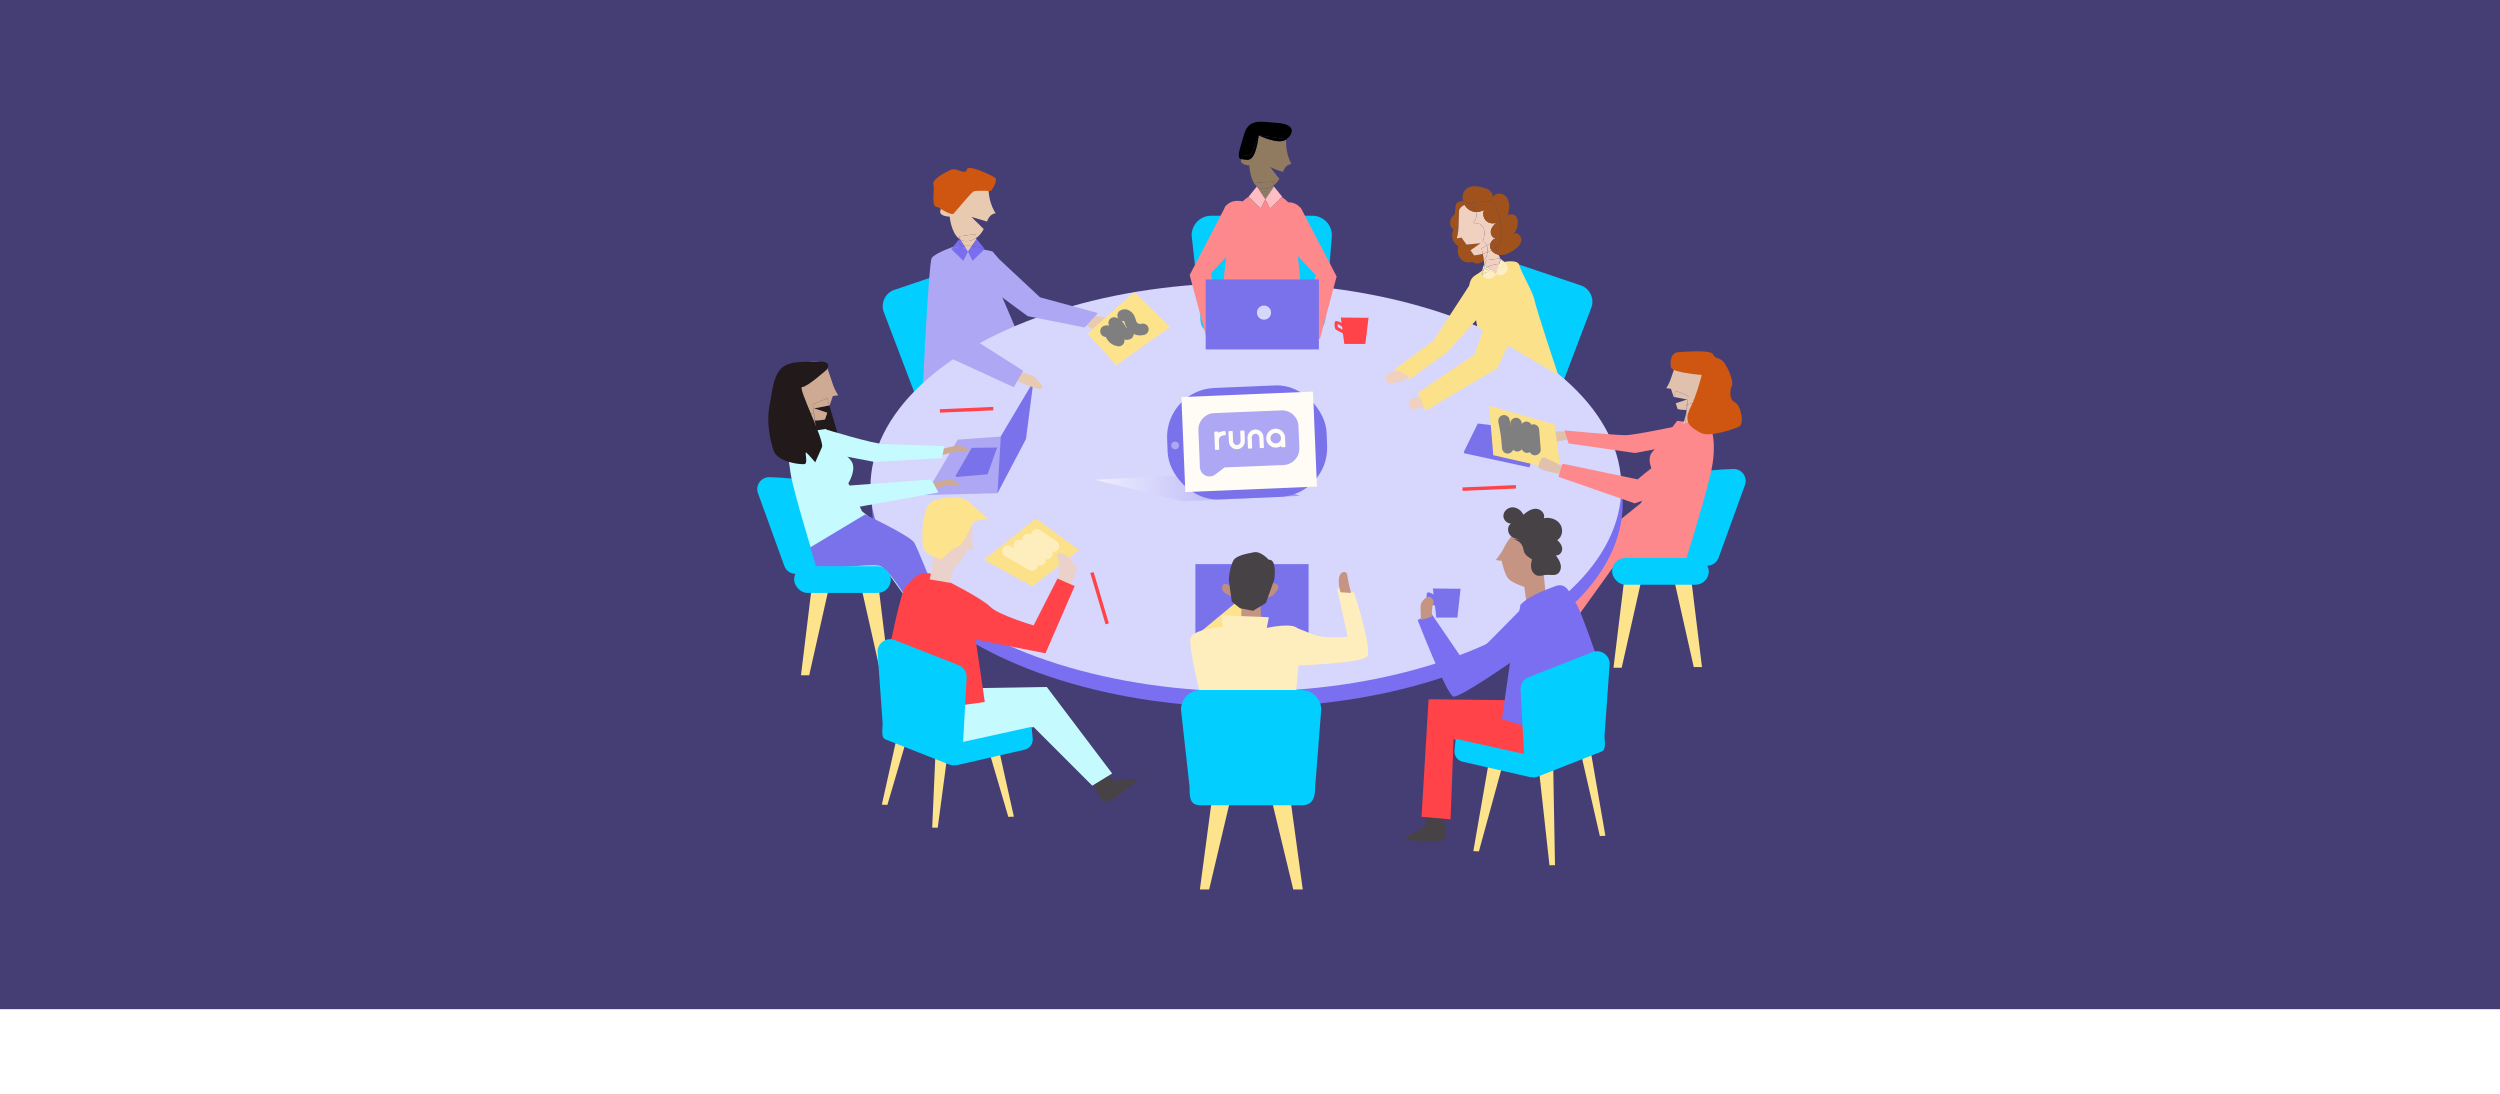<?xml version="1.0" encoding="UTF-8"?>
<svg xmlns="http://www.w3.org/2000/svg" xmlns:xlink="http://www.w3.org/1999/xlink" viewBox="0 0 1090 476.88">
  <defs>
    <style>      .cls-1 {        fill: #c5faff;      }      .cls-2 {        fill: #907a60;      }      .cls-3 {        fill: #ead1ca;      }      .cls-4 {        fill: #fee38d;      }      .cls-5 {        fill: #fffcf5;      }      .cls-6 {        fill: #fd898c;      }      .cls-7 {        fill: #a0521c;      }      .cls-8, .cls-9 {        mix-blend-mode: multiply;        opacity: .6;      }      .cls-10 {        fill: #e8cab0;      }      .cls-11 {        fill: #0bccfd;      }      .cls-12 {        fill: #ffeebd;      }      .cls-13 {        fill: #b1f2ff;      }      .cls-14 {        fill: #f0d0bf;      }      .cls-15 {        fill: #7a6ff0;      }      .cls-16 {        isolation: isolate;      }      .cls-17 {        fill: #02ceff;      }      .cls-18 {        fill: #ada7f4;      }      .cls-19 {        fill: #fceec3;      }      .cls-20 {        fill: #e0c1ad;      }      .cls-21 {        fill: #ffbdc2;      }      .cls-22 {        fill: #474246;      }      .cls-23 {        fill: #cf5611;      }      .cls-24 {        fill: #7a6eee;      }      .cls-25 {        fill: #fceec5;      }      .cls-26 {        fill: #fce18b;      }      .cls-27 {        fill: #c08e7f;      }      .cls-28 {        fill: #21191a;      }      .cls-29 {        fill: #ff4348;      }      .cls-30 {        fill: #c59482;      }      .cls-31 {        fill: #7972eb;      }      .cls-32 {        fill: #d7d6fc;      }      .cls-9 {        fill: url(#linear-gradient);      }      .cls-33 {        fill: #7f7f7f;      }      .cls-34 {        fill: #cdaa91;      }      .cls-35 {        fill: none;        stroke: #7f7f7f;        stroke-linecap: round;        stroke-miterlimit: 10;        stroke-width: 5px;      }      .cls-36 {        fill: #453e75;      }    </style>
    <linearGradient id="linear-gradient" x1="477.15" y1="212.29" x2="566.76" y2="212.29" gradientUnits="userSpaceOnUse">
      <stop offset="0" stop-color="#fff"></stop>
      <stop offset="1" stop-color="#7a6ff0"></stop>
    </linearGradient>
  </defs>
  <g class="cls-16">
    <g id="Capa_1">
      <rect class="cls-36" width="1090" height="440"></rect>
      <g>
        <path class="cls-17" d="M689.19,124.43l-25.69-8.69c-4.27-1.44-8.84,1.16-9.78,5.57l-3.88,18.33c-.58,2.75.42,5.6,2.6,7.38l18.45,15.1c3.84,3.14,6.77,13.73,8.8,9.21l13.95-36.7c1.82-4.05-.25-8.79-4.46-10.22Z"></path>
        <path class="cls-17" d="M749.31,243.18l11.49-31.71c1.24-3.43-1.33-7.05-4.98-6.99-2.53.04-5.81.21-9.98.63-10.01,1-11.88,26.52-11.56,37.73.08,2.99,4.08,4.3,7.06,4.06l3.49-.29c2.03-.17,3.78-1.5,4.47-3.42Z"></path>
        <path class="cls-6" d="M745.64,185.56s3.59,7.18,0,21.83c-3.59,14.65-11.07,38.28-11.07,38.28l-29.01-1.5-23.63,32.9h-10.17s23.63-41.57,23.63-41.57l20.04-16.15,5.98-12.26s-4.19-6.58-.9-10.17,10.77-13.46,10.77-13.46l14.36,2.09Z"></path>
        <polygon class="cls-4" points="737.27 251.65 742.06 290.83 738.47 290.83 729.79 252.25 737.27 251.65"></polygon>
        <polygon class="cls-4" points="708.26 251.95 703.48 291.13 707.06 291.13 715.74 252.55 708.26 251.95"></polygon>
        <rect class="cls-17" x="702.88" y="243.28" width="42.17" height="11.66" rx="5.83" ry="5.83" transform="translate(1447.92 498.22) rotate(-180)"></rect>
        <path class="cls-28" d="M360.8,192.28c-1.15-.82-2.37-1.47-3.64-1.95-1.24-2.31-1.7-5.01-1.87-6.98,2.56-.02,4.42-.46,4.42-.46l.98-2.93-5.72-1.91,6.64-1.29,5.09,17.37c-1.87-1.72-4.14-1.99-5.9-1.85Z"></path>
        <path class="cls-17" d="M389.98,126.37l25.69-8.69c4.27-1.44,8.84,1.16,9.78,5.57l3.88,18.33c.58,2.75-.42,5.6-2.6,7.38l-18.45,15.1c-3.84,3.14-6.77,13.73-8.8,9.21l-13.95-36.7c-1.82-4.05.25-8.79,4.46-10.22Z"></path>
        <path class="cls-18" d="M416.42,107.29s-8.77,2.99-10.17,5.18-3.94,57.67-3.94,57.67l3.14,1.74,42.87-15.75-20.34-47.65-11.56-1.2Z"></path>
        <ellipse class="cls-15" cx="543.81" cy="219.3" rx="163.7" ry="89.07"></ellipse>
        <ellipse class="cls-32" cx="543.21" cy="212.42" rx="163.7" ry="89.07"></ellipse>
        <g class="cls-8">
          <image width="400" height="251" transform="translate(344 87)"></image>
        </g>
        <path class="cls-17" d="M341.97,246.76l-11.49-31.71c-1.24-3.43,1.33-7.05,4.98-6.99,2.53.04,5.81.21,9.98.63,10.01,1,11.88,26.52,11.56,37.73-.08,2.99-4.08,4.3-7.06,4.06l-3.49-.29c-2.03-.17-3.78-1.5-4.47-3.42Z"></path>
        <path class="cls-1" d="M345.64,189.14s-3.59,7.18,0,21.83,11.07,38.28,11.07,38.28l29.01-1.5,23.63,32.9h10.17l-23.63-41.57-20.04-16.15-5.98-12.26s4.19-6.58.9-10.17-10.77-13.46-10.77-13.46l-14.36,2.09Z"></path>
        <path class="cls-31" d="M353.21,238.69l23.93-14.36s19.94,9.37,21.53,12.36,6.38,14.95,6.38,14.95l-9.97,8.97s-7.98-13.16-11.76-13.96c-3.79-.8-27.12,1.6-27.12,1.6l-2.99-9.57Z"></path>
        <path class="cls-22" d="M481.68,336.21s3.18,4.35,5.23,4.16,11.43-1.96,8.02.83-11.21,9.04-13.54,8.45-5.22-10.19-5.22-10.19l4.85-2.8.66-.45Z"></path>
        <path class="cls-22" d="M622.18,354.72s-.2,5.38-1.99,6.38-10.57,4.79-6.18,5.18,14.36,1.2,15.95-.6-1.4-11.36-1.4-11.36l-5.58.4h-.8Z"></path>
        <path class="cls-26" d="M655.47,114.27s6.38-1.4,6.98,1.4,5.98,11.76,6.58,15.15,10.37,32.75,10.37,32.75l-35.29-20.93-3.14-17.79s9.12-8.57,14.5-10.57Z"></path>
        <rect class="cls-31" x="521.19" y="245.96" width="49.35" height="30.5"></rect>
        <path class="cls-20" d="M739.56,178.31c-1.45.36-2.88.48-4.14.47l-.58,5.67c.35-.09.7-.17,1.06-.23,1.04-2.04,2.4-3.95,3.66-5.91Z"></path>
        <path class="cls-20" d="M735.42,178.78s-.09,0-.14,0c-.14,1.71-.55,4.05-1.62,6.06.39-.15.78-.28,1.18-.38l.58-5.67Z"></path>
        <path class="cls-17" d="M572.16,144.3h-44.07c-4.71,0-4.8-3.37-4.8-8.09l-3.74-33.62c0-4.71,3.82-8.54,8.54-8.54h44.07c4.71,0,8.54,3.82,8.54,8.54l-2.67,33.92c0,4.71-1.15,7.79-5.86,7.79Z"></path>
        <path class="cls-6" d="M566.82,90.41c-1.56-1.73-3.51-2.21-5.16-2.22-.85-.88-1.77-1.66-2.75-2.3l-5.2,5.05-2-4.07-2,4.07-5.32-5.16c-.92.58-1.8,1.26-2.62,2.04-1.76-.4-5-.65-7.35,1.97-1.85,2.06,2.68,4.74,1,8.91,1.86,1.87-3.74,27.23-1.49,28.63,1.61,1,3.32,1.87,5.09,2.59,3.96,1.61,8.29,2.51,12.83,2.51,2.99,0,5.88-.39,8.64-1.11,2.08-.54,4.09-1.28,5.99-2.19,2.37-1.13-3.1-29.66-1.07-31.29-2.21-4.88,3.35-5.27,1.41-7.43Z"></path>
        <path class="cls-20" d="M730.6,170.34l5.45,2.33-.37,3.65,5.76-1.28s.02-.04.03-.06c1.5-3.1,2.21-6.58,2.06-10.03-.02-.47-.08-.97-.4-1.31-.28-.28-.68-.37-1.06-.46-4-.9-7.86-2.46-11.35-4.61-.44,1.27-1.52,4.37-2.16,6.36-.82,2.56-2.09,4.31-2.09,4.31l2.06.28,1.17,3.49.14.03.66-2.24.14-.48Z"></path>
        <path class="cls-20" d="M730.6,175.83l.85,2.54s1.61.38,3.84.4c.12-1.41.06-2.38.06-2.38l.33-.07.37-3.65-5.45-2.33-.14.48-.66,2.24,5.76,1.12-4.96,1.65Z"></path>
        <path class="cls-20" d="M739.56,178.31c.68-1.06,1.32-2.14,1.87-3.26l-5.76,1.28-.25,2.45c1.25,0,2.69-.11,4.14-.47Z"></path>
        <path class="cls-20" d="M735.42,178.78l.25-2.45-.33.07s.06.98-.06,2.38c.05,0,.09,0,.14,0Z"></path>
        <polygon class="cls-4" points="354.01 255.23 349.23 294.41 352.81 294.41 361.49 255.83 354.01 255.23"></polygon>
        <polygon class="cls-4" points="383.02 255.53 387.81 294.71 384.22 294.71 375.54 256.13 383.02 255.53"></polygon>
        <path class="cls-7" d="M638.57,89.33c-1.14.53-2.02,1.26-2.4,2.3,0,0-.22,4.73-.27,7.48-.05,2.74-.78,4.84-.78,4.84l2.09-.34,2.17,3.07,6.11-.61-4.37,3.08,1.58,2.24s1.66-.1,3.81-.72c.18.85.35,1.84.47,2.87-.75.75-1.73,1.28-2.8,1.36-.48.03-.98-.03-1.38-.26-.27-.15-.5-.38-.81-.43-.26-.04-.52.05-.78.11-1.84.46-3.8-.47-4.76-1.94-.96-1.47-1.05-3.35-.64-5.08-2.47-1.38-3.41-4.68-2.03-7.17-1.96-1.36-2.04-4.5-.15-6.1,1.95-1.65-.69-5.93,3.66-6.34.2-.02.41-.02.62,0,.15.57.37,1.13.67,1.65Z"></path>
        <path class="cls-14" d="M647.38,115.55l-.27-.22s0,0,0,0c0-.59-.05-1.2-.12-1.8.38-.38.7-.82.93-1.29.37-.72.55-1.5.63-2.29.57-.24,1.15-.51,1.72-.83.7,1.03,1.87,1.7,3.14,1.96l.69,1.59-6.18.79-.54,2.09Z"></path>
        <path class="cls-14" d="M648.54,109.96c-.07.79-.26,1.56-.63,2.29-.24.47-.55.9-.93,1.29-.11-1.03-.29-2.02-.47-2.87.64-.18,1.33-.42,2.03-.71Z"></path>
        <path class="cls-14" d="M646.47,105.43c.48-1.59.97-3.25.69-4.85-.28-1.6-1.55-3.14-3.29-3.23-.58-.03-1.25.07-1.67-.29,1.32-1,1.81-2.74,1.48-4.24-.03-.14-.07-.27-.12-.41,1.06.02,2.24-.22,3.52-.83-.7,1.52-.35,3.45.83,4.63,1.18,1.18,3.11,1.52,4.63.83-1.21.98-2.35,2.23-2.54,3.77-.2,1.54,1,3.31,2.55,3.16-1.25,0-2.25.95-2.66,2.13l-1.6.89c-.3-.86-.89-1.63-1.82-1.55Z"></path>
        <path class="cls-14" d="M643.56,92.4c.05.14.09.28.12.41.34,1.5-.16,3.25-1.48,4.24.42.36,1.09.25,1.67.29,1.74.09,3.01,1.63,3.29,3.23.28,1.6-.21,3.26-.69,4.85.93-.08,1.52.68,1.82,1.55l-2.36,1.32s.29.98.58,2.36c-2.15.62-3.81.72-3.81.72l-1.58-2.24,4.37-3.08-6.11.61-2.17-3.07-2.09.34s.73-2.09.78-4.84c.05-2.74.27-7.48.27-7.48.38-1.04,1.26-1.77,2.4-2.3.97,1.71,2.7,3.03,4.99,3.08Z"></path>
        <path class="cls-14" d="M648.29,106.98l1.6-.89c-.26.73-.29,1.54-.02,2.26.1.28.24.54.41.78-.57.32-1.15.59-1.72.83.07-.72.04-1.44-.06-2.14-.04-.27-.1-.56-.2-.83Z"></path>
        <path class="cls-14" d="M646.51,110.66c-.29-1.39-.58-2.36-.58-2.36l2.36-1.32c.09.28.16.56.2.83.09.7.12,1.43.06,2.14-.7.29-1.39.52-2.03.71Z"></path>
        <path class="cls-7" d="M656.84,94.74c.08-.3.24-.55.44-.75-.12.26-.26.52-.44.75Z"></path>
        <path class="cls-7" d="M652.82,107.29c4-3.73.38-19.64-3.11-19.42-2.1.13-6.05.03-9.18.8-.82-.55-1.73-.92-2.63-.99-.96-3.69,1.26-7.9,8.24-6.04,1.18.31,2.39.66,3.35,1.41.96.75,1.62,2.03,1.29,3.2.69-2.22,4.14-2.4,5.73-.7,1.59,1.7,1.68,4.31,1.29,6.61-.11.63-.25,1.26-.52,1.83-.21.2-.36.45-.44.75.18-.23.32-.48.44-.75.86-.83,2.6-.79,3.5.15,1.12,1.16,1.17,3,.81,4.57-.28,1.2-.79,2.39-1.72,3.21,1.55-.93,3.58.94,3.44,2.74-.14,1.8-1.59,3.21-3.05,4.26-1.64,1.18-3.5,2.18-5.51,2.27-.45.02-.9-.02-1.35-.11l-1.36-3.13c.27-.21.53-.43.78-.67Z"></path>
        <path class="cls-7" d="M640.53,88.66c-.71.17-1.37.39-1.96.66-.3-.52-.52-1.08-.67-1.65.9.06,1.81.44,2.63.99Z"></path>
        <path class="cls-7" d="M650.27,109.13c.61-.34,1.2-.72,1.77-1.17l1.36,3.13c-1.26-.25-2.44-.93-3.14-1.96Z"></path>
        <path class="cls-7" d="M649.88,106.09c.42-1.18,1.42-2.14,2.66-2.13-1.55.15-2.74-1.62-2.55-3.16.2-1.54,1.34-2.79,2.54-3.77-1.52.7-3.45.35-4.63-.83-1.18-1.18-1.53-3.11-.83-4.63-1.28.6-2.46.85-3.52.83-.44-1.32-1.61-2.79-3.03-3.74,3.13-.77,7.08-.67,9.18-.8,3.49-.22,7.11,15.69,3.11,19.42-.25.24-.52.46-.78.67l-1.08-2.47-1.08.6Z"></path>
        <path class="cls-7" d="M643.56,92.4c-2.29-.05-4.02-1.36-4.99-3.08.59-.27,1.25-.49,1.96-.66,1.42.95,2.59,2.42,3.03,3.74Z"></path>
        <path class="cls-7" d="M649.88,106.09l1.08-.6,1.08,2.47c-.57.45-1.17.83-1.77,1.17-.16-.24-.3-.5-.41-.78-.27-.72-.23-1.53.02-2.26Z"></path>
        <path class="cls-26" d="M646.25,117.95c-.07.44-.09.88-.05,1.29-.1.13-.22.25-.34.35l.37-.14c.11.73.44,1.35,1.08,1.68,1.8.93,4.01.22,4.94-1.57l.02-.02v.04c1.79.93,4,.22,4.93-1.57.45-.86.19-1.84-.39-2.72,3.49.67,5.13,4.74,8.04,7.76-3.2,3.31-5.43,3.84-10.12,5.37s-9.58-2.72-14.21-3.57c.69-4.76,2.62-4.31,5.73-6.89Z"></path>
        <path class="cls-26" d="M645.85,119.59c.13-.1.24-.22.34-.35,0,.07.01.14.03.21l-.37.14Z"></path>
        <path class="cls-14" d="M654.1,112.68h0l.19.35s-.03-.02-.05-.03l-.14-.33Z"></path>
        <path class="cls-14" d="M653.62,115.05c-1.09.05-2.17.25-3.23.59-.67.22-1.3.49-1.91.81l-1.1-.9.54-2.09,6.18-.79.14.33-.62,2.05Z"></path>
        <polygon class="cls-14" points="653.07 116.89 652.27 119.54 652.25 119.56 650.27 117.94 653.07 116.89"></polygon>
        <path class="cls-14" d="M650.27,117.94l-1.79-1.48c.61-.32,1.25-.6,1.91-.81,1.06-.35,2.14-.54,3.23-.59l-.55,1.84-2.8,1.05Z"></path>
        <path class="cls-25" d="M654.28,113.03c.92.49,1.91,1.32,2.52,2.26-.48-.09-.95-.16-1.43-.2l-1.1-2.05Z"></path>
        <path class="cls-25" d="M657.19,118c-.93,1.8-3.14,2.5-4.94,1.57v-.04s3.58-3.61,3.58-3.61l-.45-.85c.48.04.95.11,1.43.2.58.88.83,1.85.39,2.72Z"></path>
        <path class="cls-25" d="M655.14,115.07l-.9-2.07s.03.02.05.03l1.1,2.05c-.08,0-.16,0-.24-.01Z"></path>
        <path class="cls-25" d="M654.39,112.76l1.05,2.4c-.59-.04-1.18-.05-1.77-.02l.72-2.38Z"></path>
        <path class="cls-25" d="M655.53,115.97l-.39-.9c.08,0,.16,0,.24.01l.45.85-3.57,3.61.8-2.65,2.46-.92Z"></path>
        <path class="cls-25" d="M653.07,116.89l.55-1.84c.5-.03,1.01-.02,1.52.02l.39.9-2.46.92Z"></path>
        <path class="cls-25" d="M646.25,117.95c.14-.93.47-1.88.85-2.62.01.73-.03,1.43-.15,2.07-.24.17-.48.36-.71.55Z"></path>
        <path class="cls-25" d="M647.38,115.55l-.34,1.32.39.2c-.16.1-.32.22-.47.33.12-.63.16-1.34.15-2.07,0,0,0,0,0,0l.27.22Z"></path>
        <path class="cls-25" d="M652.25,119.56c-.93,1.8-3.14,2.5-4.94,1.57-.65-.33-.97-.95-1.08-1.68l3.37-1.26,2.65,1.37Z"></path>
        <path class="cls-25" d="M646.2,119.24c-.04-.41-.02-.85.05-1.29.23-.19.46-.37.71-.55-.14.73-.38,1.37-.76,1.84Z"></path>
        <path class="cls-25" d="M646.95,117.4c.16-.11.31-.22.47-.33l2.17,1.12-3.37,1.26c-.01-.07-.02-.14-.03-.21.38-.47.62-1.1.76-1.84Z"></path>
        <path class="cls-25" d="M647.04,116.87l.34-1.32,1.1.9c-.36.19-.71.39-1.05.61l-.39-.2Z"></path>
        <polygon class="cls-25" points="650.27 117.94 652.25 119.56 649.59 118.19 650.27 117.94"></polygon>
        <path class="cls-25" d="M649.59,118.19l-2.17-1.12c.34-.22.69-.42,1.05-.61l1.79,1.48-.68.25Z"></path>
        <polygon class="cls-11" points="423.73 107.25 424.15 106.66 425.67 104.49 423.73 107.25 423.73 107.25"></polygon>
        <path class="cls-10" d="M418.39,103.04l7.06-.98.16,1.74c1.44-1.01,2.5-2.46,3.29-3.93l-5.34-5.28,6.8,2c.07-.19.14-.38.21-.55,1.13-3.01,3.57-3.03,3.57-3.03,0,0-1.27-1.7-2.23-4.76-.6-1.89-.93-4.74-1.09-6.62-1.12.55-2.48.67-3.65.16l-2.38.43c-4,2.33-5.71,8.77-10.87,9.11-1.2.08-2.35-.27-3.39-.88-.24.35-.44.85-.58,1.59-.43,2.37,4.11,2.41,4.11,2.41,0,0,.63,7.11,4.22,9.74h0s.1-1.14.1-1.14Z"></path>
        <polygon class="cls-18" points="423.73 107.25 422.03 109.67 423.73 107.25 423.73 107.25"></polygon>
        <path class="cls-10" d="M418.52,104.35l1.49,2.26.42.63c.53-.05,1.06-.08,1.6-.08.57,0,1.14.03,1.7.08l1.94-2.76-.06-.7c-1.21.85-2.69,1.39-4.52,1.35-.98-.02-1.83-.32-2.56-.79Z"></path>
        <path class="cls-10" d="M418.39,103.04l-.1,1.13.05-.06s.03.02.05.04c0,0,0,0,0,0l.13.2c.73.48,1.58.77,2.56.79,1.83.04,3.31-.5,4.52-1.35l-.16-1.74-7.06.98Z"></path>
        <path class="cls-10" d="M422.03,107.17c-.54,0-1.07.03-1.6.08l1.6,2.43,1.7-2.42c-.56-.05-1.13-.08-1.7-.08Z"></path>
        <polygon class="cls-24" points="418.29 104.17 418.29 104.18 418.29 104.19 418.29 104.17"></polygon>
        <path class="cls-24" d="M418.39,104.15s0,0,0,0c-.01-.01-.03-.02-.05-.04l-.05.06h0c.08.07.15.12.23.18l-.13-.2Z"></path>
        <path class="cls-24" d="M419.6,107.34l2.43,2.33-1.6-2.43c-.28.03-.56.06-.83.1Z"></path>
        <polygon class="cls-4" points="528.46 348.02 523.15 387.8 527.19 387.8 536.3 349.22 528.46 348.02"></polygon>
        <polygon class="cls-4" points="562.57 348.02 568 387.8 563.86 387.8 554.55 349.22 562.57 348.02"></polygon>
        <path class="cls-12" d="M563.37,273.03s4.93,1.94,9.57,3.74,14.65.9,14.65.9l-4.64-21.23,7.48,1.94s7.93,24.67,5.68,27.81c-2.24,3.14-32.45,4.04-32.45,4.04l-.3-17.2Z"></path>
        <polygon class="cls-4" points="520.6 277.82 538.85 262.71 547.97 244.92 554.7 245.52 546.47 264.81 533.61 279.31 520.6 277.82"></polygon>
        <path class="cls-27" d="M553.15,255.99s1.22-1.67,2.12-1.71,2.6.82,1.99,2.29c-.61,1.47-3.42,5.03-5.19,3.41"></path>
        <path class="cls-27" d="M536.42,255.37s-2.14-1.17-2.8-.65-1.25,1.8-.36,3.03,3.69,2.6,4.2,2.24"></path>
        <polyline class="cls-30" points="541.2 265.07 541.26 265.46 541.14 271.83 550.01 271.14 549.49 263.49"></polyline>
        <path class="cls-12" d="M524.09,305.78s-6.18-23.93-4.98-27.71,13.96-4.79,13.96-4.79l-.4-4.98,20.54.8-.9,4.69s11.66-2.69,13.66.5-1.4,31.7-1.4,31.7l-40.47-.2Z"></path>
        <path class="cls-17" d="M567.52,351.1h-44.07c-4.71,0-4.8-3.37-4.8-8.09l-3.74-33.62c0-4.71,3.82-8.54,8.54-8.54h44.07c4.71,0,8.54,3.82,8.54,8.54l-2.67,33.92c0,4.71-1.15,7.79-5.86,7.79Z"></path>
        <path class="cls-22" d="M553.2,244.07s-3.49-3.89-6.48-3.29-7.78,1.4-8.97,3.59-2.19,6.98-1.89,9.27,1.2,8.67,1.2,8.67l3.59,2.89,5.68,1.1,5.58-3.39,3.69-10.27s1.3-8.97-2.39-8.57Z"></path>
        <polygon class="cls-4" points="699.95 364.39 693.43 326.84 689.7 330.31 697.53 364.51 699.95 364.39"></polygon>
        <polygon class="cls-4" points="642.38 371.08 648.9 333.54 654.67 335.18 644.8 371.2 642.38 371.08"></polygon>
        <polygon class="cls-4" points="677.98 377.23 677.2 334.19 671.02 335.98 675.57 377.25 677.98 377.23"></polygon>
        <polyline class="cls-29" points="662.13 305.32 622.87 304.88 619.78 356.12 632.44 357.22 633.76 322.23 668 329.92 668 304.21 661.85 306.44"></polyline>
        <path class="cls-30" d="M660.33,232.05s-3.17,3.73-4.47,6.52c-1.3,2.79-3.73,5.59-3.73,5.59l2.61.37s1.12,5.59,2.79,7.64,7.08,3.73,7.08,3.73l1.3,9.5,8.2-3.91-1.12-12.11s-3.73-24.22-12.67-17.33Z"></path>
        <path class="cls-15" d="M696.5,287.44s-7.67-22.77-9.63-24.73-2.95-9.36-8.82-7.13-11.47,4.39-15.11,8.03l-3.9,20.48-4.18,29.47,35.59,10.77,5.2-35.48"></path>
        <path class="cls-30" d="M660.93,241.09s2.23-4.68,3.27-3.33,1.96,4.36.56,5.23-4.09,1.07-4.09,1.07l.26-2.97Z"></path>
        <path class="cls-17" d="M698.33,327.65l-27.87,10.96c-3.6,1.42-5.73-1.57-5.73-5.44l-1.77-32.78c0-2.26,1.38-4.28,3.48-5.11l27.87-10.96c3.6-1.42,7.5,1.24,7.5,5.11l-2.24,31.44c0,2.26.86,5.95-1.24,6.77Z"></path>
        <path class="cls-17" d="M634.65,322.14l-.48,5.16c-.21,2.24,1.28,4.29,3.48,4.8l30.02,6.86,1.91-9.13-34.93-7.69Z"></path>
        <polygon class="cls-4" points="384.48 350.84 391 321.59 394.72 324.29 386.9 350.94 384.48 350.84"></polygon>
        <polygon class="cls-4" points="442.05 356.06 435.52 326.81 431.8 329.51 439.62 356.15 442.05 356.06"></polygon>
        <polygon class="cls-4" points="406.44 360.85 407.82 329.48 412.7 331.95 408.85 360.87 406.44 360.85"></polygon>
        <polyline class="cls-1" points="422.3 300.07 456.39 299.52 484.9 337.24 476.23 342.55 450.66 316.98 416.43 324.67 416.43 298.96 422.58 301.19"></polyline>
        <path class="cls-17" d="M449.78,316.89l.48,5.16c.21,2.24-1.28,4.29-3.48,4.8l-30.02,6.86-1.91-9.13,34.93-7.69Z"></path>
        <rect class="cls-17" x="346.24" y="246.86" width="42.17" height="11.66" rx="5.83" ry="5.83"></rect>
        <path class="cls-2" d="M548.04,81.3v-1.71l7.32-.36v1.59c1.01-.8,1.82-1.82,2.48-2.88-1.68-1.84-4.18-5.3-4.07-5.3.86.85,3.84,1.79,5.62,2.3.11-.25.22-.5.31-.72,1.19-2.75,3.42-2.68,3.42-2.68,0,0-1.07-1.62-1.78-4.49-.61-2.47-.65-5.42-.65-6.2-3.28,2.39-11.88-1.82-11.88-1.82-1.8,12.81-4.69,10.59-7.29,10.39-.11,0-.21-.02-.3-.04-.04.12-.07.25-.11.39-.52,2.18,3.62,2.38,3.62,2.38,0,0,.18,6.5,3.24,9.11v-.02s.05.05.05.05Z"></path>
        <path d="M544.63,67.99c.96-.09,4.2-8.95,4.2-8.95l11.88,1.62s0,.07,0,.2c0,0,.01,0,.02-.01,3.27-2.42,4.44-6.57-3.52-7.23-7.96-.65-12.78-2.05-14.88,5.21-2.01,6.96-3.27,10.13-1.08,10.56.8-2.62,2.47-1.31,3.39-1.39Z"></path>
        <path d="M548.83,59.04s-3.23,8.87-4.2,8.95c-.92.08-2.59-1.23-3.39,1.39.09.02.19.03.3.04,2.6.2,5.49,2.42,7.29-10.39Z"></path>
        <path d="M560.71,60.66l-11.88-1.62s8.59,4.22,11.88,1.82c0-.13,0-.2,0-.2Z"></path>
        <path class="cls-2" d="M550.58,82.33c-1.01-.06-1.84-.44-2.53-1.02l1.63,2.48c.83-.13,1.68-.17,2.54-.13.5.02,1,.08,1.49.16l1.66-2.51v-.48c-1.26.99-2.83,1.63-4.79,1.5Z"></path>
        <path class="cls-2" d="M548.04,79.6v1.71h0c.69.58,1.52.96,2.53,1.02,1.96.12,3.53-.51,4.79-1.5v-1.59l-7.32.36Z"></path>
        <path class="cls-2" d="M552.22,83.65c-.86-.04-1.71,0-2.54.13l2.03,3.08,2.01-3.05c-.49-.08-.99-.14-1.49-.16Z"></path>
        <path class="cls-13" d="M548.04,81.3l-.03-.05v.02s.02.02.03.04h0Z"></path>
        <polygon class="cls-13" points="548.04 81.3 548.04 81.31 548.05 81.31 548.04 81.3"></polygon>
        <g>
          <path class="cls-21" d="M548.05,81.31s0,0,0,0c-.01-.01-.03-.02-.05-.04l-3.62,4.51h0s5.32,5.16,5.32,5.16l2-4.07-2.03-3.08-1.63-2.48Z"></path>
          <polygon class="cls-21" points="555.4 81.26 555.37 81.3 555.37 81.66 553.83 83.84 551.7 86.87 553.71 90.94 558.91 85.89 559.03 85.78 555.4 81.26"></polygon>
        </g>
        <path class="cls-13" d="M553.83,83.84l1.53-2.18v-.35l-1.66,2.51s.08.01.12.02Z"></path>
        <path class="cls-13" d="M553.71,83.82l-2.01,3.05,2.13-3.03s-.08-.01-.12-.02Z"></path>
        <polygon class="cls-6" points="534.41 89.79 518.7 119.91 525.98 147.13 533.7 145.63 527.91 119.27 544.2 101.7 534.41 89.79"></polygon>
        <polygon class="cls-6" points="567.06 90.43 582.77 120.55 575.48 147.77 567.77 146.27 573.56 119.91 557.27 102.34 567.06 90.43"></polygon>
        <path class="cls-24" d="M418.14,105.94l.15-1.76s0,0,0,0l-3.54,4.41h0s.11.11.11.11c1.48-.67,3.07-1.13,4.74-1.36l-1.45-1.4Z"></path>
        <path class="cls-24" d="M418.52,104.35c-.08-.05-.16-.11-.23-.16l-.15,1.76,1.45,1.4c.28-.04.55-.07.83-.1l-.42-.63-1.49-2.26Z"></path>
        <path class="cls-22" d="M664.06,235.02c-1.97.23-4.16-.11-5.53-1.54s-1.43-4.14.26-5.19c-1.72-.03-3.28-1.58-3.32-3.3-.05-2.03,1.92-3.77,3.95-3.8s3.91,1.4,4.78,3.23c1.57-1.37,3.43-2.67,5.52-2.6s4.14,2.18,3.38,4.12c2.61-.53,5.58.34,7.09,2.53s1.06,5.64-1.22,7.01c1.13,1,2.12,2.32,2.15,3.83s-1.31,3.07-2.79,2.8c.9,1.27,1.83,2.6,2.13,4.13s-.21,3.34-1.58,4.08c-1.42.76-3.15.17-4.75.31-1.18.1-2.35.6-3.53.4-1.42-.24-2.51-1.5-2.89-2.89s-.16-2.87.25-4.26c-1.38-.81-2.86-1.72-3.44-3.21-.25-.65-.31-1.36-.52-2.03-.57-1.88-2.39-3.32-4.35-3.44"></path>
        <path class="cls-23" d="M744.59,163.72s-15.4-1.05-16-3.44-.15-6.58,3.14-6.73,14.36-1.2,15.25,1.05,2.84.9,4.79,3.59,4.19,8.22,3.29,10.17-1.2,5.83,1.35,7.03,4.34,9.42,1.79,10.62-13.01,4.79-16.75,2.69-7.78-4.19-4.64-10.47,5.22-15.02,5.22-15.02"></path>
        <rect class="cls-31" x="525.68" y="121.85" width="49.35" height="30.5"></rect>
        <polygon class="cls-18" points="441.15 189.97 417.57 191.69 403.41 215.83 434.91 215.04 441.15 189.97"></polygon>
        <polygon class="cls-31" points="447.33 191.39 434.91 215.04 436.36 190.2 450.56 166.35 447.33 191.39"></polygon>
        <polyline class="cls-31" points="638.33 196.82 644.31 184.65 671.62 188.04 666.84 203.79 638.33 197.61"></polyline>
        <g>
          <polygon class="cls-29" points="596.69 138.56 595.29 149.96 586.12 149.96 584.6 138.45 596.69 138.56"></polygon>
          <path class="cls-29" d="M585.72,141.16s-3.14-1.7-3.59-1.02-.37,2.99.3,3.53,3.89,2.04,3.89,2.04l-.6-4.55Z"></path>
          <path class="cls-32" d="M585.12,142.45s-1.79-1.43-1.87-1.09-.15,1.02.15,1.29,1.94,1.09,1.94,1.09l-.22-1.29Z"></path>
        </g>
        <polygon class="cls-26" points="434.61 239.53 451.66 226.07 470.5 239.83 450.16 255.68 428.93 244.02 434.61 239.53"></polygon>
        <path class="cls-15" d="M666.54,262.11s-9.57,9.87-16.45,16.75-11.36,10.17-11.36,10.17l-14.8-21.68-5.83,2.99s12.56,32.45,15.55,33.35,32-19.74,32-19.74l.9-21.83Z"></path>
        <polygon class="cls-26" points="640.67 124.39 624.97 148.47 607.97 161.13 614.7 165.31 630.8 153.7 649.79 132.77 640.67 124.39"></polygon>
        <path class="cls-34" d="M409.34,196.17s6.88-2.09,8.97-1.79,4.49,2.39,4.49,2.39c0,0-5.53-.3-5.98,0s-6.73,1.79-6.73,1.79l-.75-2.39Z"></path>
        <path class="cls-34" d="M405.45,210.97s6.88-2.09,8.97-1.79,4.49,2.39,4.49,2.39c0,0-5.53-.3-5.98,0s-6.73,1.79-6.73,1.79l-.75-2.39Z"></path>
        <path class="cls-1" d="M359.71,187.12s21.22,6.5,25.7,6.5,26.32.9,26.32.9l-1.05,5.23-29.46,1.64-21.83-4.19.32-10.09Z"></path>
        <path class="cls-1" d="M345.36,192.34s-3.02,6.67-.32,12.35,21.83,17.65,21.83,17.65l42.32-7.63-3.14-5.68-37.98,2.84s-14.6-21.41-22.7-19.53Z"></path>
        <path class="cls-3" d="M465.86,255.98s4.64-7.18,3.59-8.52-3.29-5.08-5.53-5.83-3.89-.6-2.69,1.5-.15,11.07-.15,11.07l4.79,1.79Z"></path>
        <path class="cls-29" d="M387.92,282.19s4.84-24.22,6.8-26.18,5.78-7.92,11.64-5.68,21.8,10.62,25.43,14.25,18.86,8.1,18.86,8.1l10.42-20.44,7.48,3.29-12.72,29.31-30.46-6.01,4.01,27.24-38.88,5.38-1.74-27.87"></path>
        <path class="cls-17" d="M386.09,322.4l27.87,10.96c3.6,1.42,5.73-1.57,5.73-5.44l1.77-32.78c0-2.26-1.38-4.28-3.48-5.11l-27.87-10.96c-3.6-1.42-7.5,1.24-7.5,5.11l2.24,31.44c0,2.26-.86,5.95,1.24,6.77Z"></path>
        <polygon class="cls-10" points="476.26 137.77 484.55 138.52 478.12 144.65 473.04 141.51 476.26 137.77"></polygon>
        <polygon class="cls-18" points="423.59 119.81 448.07 137.85 472.89 142.78 478.72 136.5 453.45 129.63 435.66 113.03 432.67 109.59 426.54 108.32 423.59 119.81"></polygon>
        <polygon class="cls-4" points="494.49 127.33 474.24 145.41 486.71 159.24 510.12 142.62 494.49 127.33"></polygon>
        <path class="cls-24" d="M425.7,104.09l-.03.05v.35l-1.52,2.17-.41.59c1.93.19,3.77.69,5.47,1.45l.11-.11-3.61-4.5Z"></path>
        <path class="cls-24" d="M422.03,109.67l1.99,4.05,5.18-5.02h0c-1.7-.76-3.53-1.27-5.47-1.45l-1.7,2.42Z"></path>
        <polygon class="cls-20" points="683.09 188.24 675.31 187.94 676.41 192.93 684.18 191.53 683.09 188.24"></polygon>
        <path class="cls-6" d="M736.42,184.68s-23.23,5.06-27.71,5.06c-4.49,0-26.62-2.09-26.62-2.09l1.79,5.68,29.01,4.19,21.83-4.19,1.7-8.65Z"></path>
        <polygon class="cls-26" points="649.26 176.87 651.07 198.46 680.55 205.21 677.75 185.05 649.26 176.87"></polygon>
        <path class="cls-20" d="M681.29,206.78s-10.67-1.4-10.47-3.39,1.2-4.39,2.59-3.89,8.27,3.99,8.27,3.99l-.4,3.29Z"></path>
        <path class="cls-6" d="M740.77,195.48s1.33,7.2-2.64,12.07-25.42,11.91-25.42,11.91l-33.19-11.56,1.72-5.74,32.81,6.85s19.3-17.3,26.71-13.53Z"></path>
        <g>
          <polygon class="cls-31" points="636.81 256.7 635.42 269.27 626.25 269.27 624.73 256.58 636.81 256.7"></polygon>
          <path class="cls-31" d="M625.85,259.57s-3.14-1.87-3.59-1.12-.37,3.29.3,3.89,3.89,2.24,3.89,2.24l-.6-5.01Z"></path>
          <path class="cls-31" d="M625.25,260.99s-1.79-1.57-1.87-1.2-.15,1.12.15,1.42,1.94,1.2,1.94,1.2l-.22-1.42Z"></path>
        </g>
        <path class="cls-30" d="M619.58,270.29s-.4-5.88-.1-6.88,2.09-3.29,3.49-3.19,2.59,1.6,1.89,3.09-.6,5.58-.6,5.58l-4.69,1.4Z"></path>
        <rect class="cls-29" x="648.59" y="201.1" width="1.5" height="23.33" transform="translate(464.95 870.73) rotate(-92.49)"></rect>
        <rect class="cls-29" x="420.71" y="167.01" width="1.5" height="23.33" transform="translate(261.24 607.49) rotate(-92.49)"></rect>
        <rect class="cls-29" x="478.68" y="249.12" width="1.5" height="23.33" transform="translate(1013.29 374.13) rotate(163.44)"></rect>
        <path class="cls-30" d="M584.44,258.22s-1.35-4.64-.45-7.03,3.29-2.39,3.44-.3,1.64,7.63,1.64,7.63l-4.64-.3Z"></path>
        <path class="cls-10" d="M444.18,162.07s7.18,1.79,7.48,2.69,4.34,4.34,2.24,4.79-11.66-4.04-11.66-4.04l1.94-3.44Z"></path>
        <polyline class="cls-18" points="420.03 108.69 421.17 108.15 409.75 115.89 403.02 150.88 442.04 168.83 446.08 161.65 416.47 142.81 420.96 120.83"></polyline>
        <path class="cls-24" d="M414.86,108.7l5.18,5.02,1.99-4.05-2.43-2.33c-1.67.23-3.26.7-4.74,1.36Z"></path>
        <circle class="cls-32" cx="551.1" cy="136.3" r="3.09"></circle>
        <path class="cls-35" d="M482.2,144.41c.58-.28,1.29.08,1.69.58s.61,1.13.94,1.68c.63,1.02,1.76,1.72,2.95,1.83"></path>
        <path class="cls-35" d="M485.76,140.81c1.36.17,2.13,1.59,2.81,2.78s1.91,2.45,3.21,2.01"></path>
        <path class="cls-35" d="M489.68,137.53c.87-.54,2.03.15,2.53,1.03s.61,1.95,1.06,2.86c.88,1.79,3.15,2.75,5.04,2.15"></path>
        <path class="cls-33" d="M653.32,184.13c.41,1.91.74,3.83,1.02,5.75.03.18.02.15-.01-.1.02.11.03.23.04.34.03.27.07.53.1.8.05.46.1.91.15,1.37.1.99.18,1.98.24,2.97.08,1.3,1.09,2.56,2.5,2.5,1.28-.06,2.59-1.1,2.5-2.5-.26-4.19-.83-8.36-1.72-12.46-.28-1.28-1.84-2.15-3.08-1.75-1.35.44-2.04,1.7-1.75,3.08h0Z"></path>
        <path class="cls-33" d="M658.49,184.65c.07,3.25.26,6.49.58,9.73.07.68.23,1.27.73,1.77.43.43,1.15.76,1.77.73,1.25-.06,2.64-1.11,2.5-2.5-.32-3.23-.51-6.48-.58-9.73-.03-1.31-1.13-2.56-2.5-2.5s-2.53,1.1-2.5,2.5h0Z"></path>
        <path class="cls-33" d="M662.98,186.3c.12,2.89.24,5.78.36,8.67.05,1.3,1.11,2.56,2.5,2.5,1.31-.06,2.56-1.1,2.5-2.5-.12-2.89-.24-5.78-.36-8.67-.05-1.3-1.11-2.56-2.5-2.5-1.31.06-2.56,1.1-2.5,2.5h0Z"></path>
        <path class="cls-33" d="M666.09,187.5c.22,2.84.44,5.68.66,8.52.05.67.24,1.28.73,1.77.43.43,1.15.76,1.77.73,1.27-.06,2.61-1.1,2.5-2.5-.22-2.84-.44-5.68-.66-8.52-.05-.67-.24-1.28-.73-1.77-.43-.43-1.15-.76-1.77-.73-1.27.06-2.61,1.1-2.5,2.5h0Z"></path>
        <path class="cls-12" d="M438.25,242.5c3.48,2,6.97,4,10.45,6.01,1.13.65,2.79.3,3.42-.9s.31-2.72-.9-3.42c-3.48-2-6.97-4-10.45-6.01-1.13-.65-2.79-.3-3.42.9s-.31,2.72.9,3.42h0Z"></path>
        <path class="cls-12" d="M443.13,239.94c1.58.89,3.12,1.85,4.62,2.87.74.5,1.47,1.02,2.18,1.55.18.13.36.27.54.4.09.07.18.14.27.2.27.2-.37-.29-.11-.08.37.29.74.59,1.11.89.53.43,1.06.73,1.77.73.61,0,1.35-.27,1.77-.73.84-.91,1.08-2.66,0-3.54-3.03-2.46-6.22-4.68-9.62-6.6-1.14-.64-2.78-.31-3.42.9s-.32,2.73.9,3.42h0Z"></path>
        <path class="cls-12" d="M447.55,237.62c.49.15.98.33,1.46.53l-.6-.25c.65.28,1.29.61,1.9.97.31.19.62.39.92.6.06.04.41.24.42.31,0-.02-.48-.38-.2-.15.08.07.17.14.25.2.55.46,1.06.95,1.54,1.48.09.1.7.68.67.79.01-.04-.4-.53-.12-.15.05.07.1.14.15.21.11.16.22.32.33.48.72,1.09,2.24,1.66,3.42.9,1.09-.7,1.67-2.25.9-3.42-2.31-3.49-5.72-6.07-9.72-7.32-1.25-.39-2.78.46-3.08,1.75-.31,1.36.41,2.66,1.75,3.08h0Z"></path>
        <path class="cls-12" d="M450.79,235.34c2.43,1.64,4.86,3.28,7.28,4.93.52.35,1.34.41,1.93.25s1.21-.61,1.49-1.15c.67-1.26.26-2.64-.9-3.42-2.43-1.64-4.86-3.28-7.28-4.93-.52-.35-1.34-.41-1.93-.25s-1.21.61-1.49,1.15c-.67,1.26-.26,2.64.9,3.42h0Z"></path>
        <polygon class="cls-31" points="416.82 207.98 430.57 206.78 434.76 195.12 423.69 195.27 416.67 207.38 416.82 207.98"></polygon>
        <path class="cls-23" d="M408.89,90.3s5.83,3.89,6.88,2.84,7.63-9.27,8.82-9.72,7.48-.15,7.48-.15c0,0,3.59-4.79,1.5-5.98s-11.51-5.83-12.11-3.29-4.44-1.05-6.83,0-8.42,4.19-7.68,6.43-1.35,10.17,1.94,9.87Z"></path>
        <path class="cls-34" d="M348.05,182.49l.2,7.08s6.38.3,7.18-.7-1.3-7.38-1.3-7.38l-6.08,1Z"></path>
        <path class="cls-3" d="M423.68,226.9s.55,5.74.31,7.62.34,5.14.34,5.14l-2.8.31s-2,4.84-4.06,6.01-3.29,8.13-3.29,8.13l-8.85-1.53s1.58-6.04,1.29-8.18-.37-7.15-.37-7.15c0,0,16.34-12.54,17.44-10.35Z"></path>
        <path class="cls-4" d="M408.09,217.98s10.45-3.23,14.93,1.2,7.68,6.81,7.68,6.81c0,0-3.32.88-5.32,1.16s-4.31,10.02-7.8,11.24-6.88,5.47-6.88,5.47c0,0-7.27-1.64-8.15-4.97s-1.04-20.15,5.53-20.91Z"></path>
        <path class="cls-34" d="M350.36,182.8c1.67.42,3.33.55,4.77.54l.67,6.54c-.4-.11-.81-.19-1.22-.27-1.2-2.35-2.77-4.55-4.21-6.82Z"></path>
        <path class="cls-34" d="M355.13,183.35c.05,0,.11,0,.16,0,.17,1.97.63,4.67,1.87,6.98-.45-.17-.9-.32-1.36-.44l-.67-6.54Z"></path>
        <path class="cls-34" d="M360.69,173.62l-6.28,2.69.43,4.21-6.64-1.47s-.02-.05-.03-.07c-1.73-3.58-2.55-7.59-2.37-11.56.02-.54.09-1.12.47-1.51.32-.32.79-.43,1.23-.53,4.62-1.03,9.06-2.84,13.09-5.32.51,1.46,1.75,5.03,2.49,7.33.94,2.95,2.41,4.97,2.41,4.97l-2.37.32-1.35,4.03-.16.03-.76-2.58-.16-.55Z"></path>
        <path class="cls-34" d="M360.69,179.95l-.98,2.93s-1.86.44-4.42.46c-.14-1.62-.07-2.74-.07-2.74l-.38-.08-.43-4.21,6.28-2.69.16.55.76,2.58-6.64,1.29,5.72,1.91Z"></path>
        <path class="cls-34" d="M350.36,182.8c-.78-1.22-1.53-2.46-2.16-3.75l6.64,1.47.29,2.83c-1.44,0-3.1-.13-4.77-.54Z"></path>
        <path class="cls-34" d="M355.13,183.35l-.29-2.83.38.08s-.06,1.12.07,2.74c-.05,0-.11,0-.16,0Z"></path>
        <path class="cls-28" d="M350.36,182.8c1.45,2.26,3.02,4.47,4.21,6.82-1.02-.18-2.07-.25-3.13-.2-1.08.06-2.12.24-3.13.54,0-.03-.01-.05-.02-.08l-1.11-8.27c.09.05.17.1.26.14.95.47,1.94.81,2.92,1.05Z"></path>
        <path class="cls-19" d="M346.27,165.92c-.38.38-.44.97-.47,1.51-.18,3.97.64,7.98,2.37,11.56.01.02.02.05.03.07l-1.41-.31.39,2.87c-5.31-3.17-6.47-20.97-2.69-21.86,3.84-.9,12.98-4.14,15.86-.33,0,0,.09.25.23.66-4.03,2.48-8.47,4.28-13.09,5.32-.44.1-.91.2-1.23.53Z"></path>
        <path class="cls-28" d="M347.44,181.75c-.09-.04-.17-.09-.26-.14l-.39-2.87,1.41.31c.63,1.29,1.37,2.53,2.16,3.75-.98-.24-1.97-.58-2.92-1.05Z"></path>
        <path class="cls-28" d="M360.51,161.12s-8.62,7.74-10.78,7.61,9.9,23.46,8.64,26.25-2.93,6.6-2.93,6.6c0,0-2.66-3.17-3.8-4.18s.89,4.69-.89,4.95-11.69-.82-13.46-5.89-3.02-13.01-1.88-18.97c1.14-5.96,1.59-12.24,4.37-15.91,2.79-3.68,7.54-3.74,12.36-3.87s10.91-.89,8.37,3.42Z"></path>
        <path class="cls-14" d="M609.61,161.63s-4.09.8-4.79,1.6-.9,2.79.4,3.69,3.09-.6,4.29-.3,4.88-2.49,4.88-2.49l-4.79-2.49Z"></path>
        <path class="cls-14" d="M619.58,172.79s-4.09.8-4.79,1.6-.9,2.79.4,3.69,3.09-.6,4.29-.3,4.88-2.49,4.88-2.49l-4.79-2.49Z"></path>
        <polygon class="cls-26" points="653.93 123.42 642.91 154.55 618.19 171.3 621.58 179.07 652.88 160.53 667.43 129.43 653.93 123.42"></polygon>
        <polygon class="cls-9" points="477.15 209.15 515.52 218.57 566.76 216.18 537.46 206.01 477.15 209.15"></polygon>
        <rect class="cls-31" x="508.95" y="168.57" width="69.59" height="48.65" rx="21.46" ry="21.46" transform="translate(-7.57 22.85) rotate(-2.39)"></rect>
        <rect class="cls-5" x="515.92" y="171.91" width="57.43" height="41.44" transform="translate(-7.56 22.88) rotate(-2.39)"></rect>
        <circle class="cls-18" cx="512.35" cy="194.21" r="1.69"></circle>
        <g>
          <path class="cls-18" d="M556.13,188.77c-1.26.05-2.24,1.11-2.19,2.37.02.61.28,1.17.73,1.58.45.41,1.03.63,1.64.6,1.26-.05,2.24-1.11,2.19-2.37h0c-.05-1.26-1.11-2.24-2.37-2.19Z"></path>
          <path class="cls-18" d="M558.67,178.93l-29.27,1.18c-3.95.16-7.05,3.52-6.89,7.47l.27,6.59h0s.38,9.52.38,9.52c0,0,0,0,0,.01s0,0,0,.01v.22c.01.07.02.13.04.19.3,2.11,2.15,3.69,4.33,3.61.74-.03,1.42-.25,2.01-.61,0,0,.01,0,.02-.01l.02-.02c.22-.14.43-.3.62-.47l3.74-2.84,25.69-1.04c3.95-.16,7.05-3.52,6.89-7.47l-.38-9.46c-.16-3.95-3.52-7.05-7.47-6.89ZM534.43,189.54c0,.14-.1.25-.24.26h0s-.57.02-.57.02c-1.26.05-2.24.96-2.19,2.22l.02.57.13,3.25c0,.14-.1.25-.24.26l-1.35.05c-.14,0-.25-.1-.26-.24l-.13-3.25-.02-.57-.15-3.66c0-.14.1-.25.24-.26l1.35-.05c.14,0,.25.1.26.24v.33c.65-.44,1.42-.7,2.27-.73l.57-.02c.14,0,.25.1.26.24l.05,1.35ZM542.74,192.15c.04.95-.28,1.85-.89,2.55-.63.71-1.5,1.12-2.45,1.16-1.96.08-3.55-1.42-3.63-3.42l-.17-4.23c0-.14.1-.25.24-.26l1.35-.05c.14,0,.25.1.26.24l.17,4.23c.04.96.79,1.69,1.71,1.65.45-.02.85-.21,1.15-.54.3-.33.45-.78.43-1.25l-.17-4.23c0-.14.1-.25.24-.26l1.35-.05c.14,0,.25.1.26.24h0s.17,4.22.17,4.22ZM551.09,195.07c0,.14-.1.25-.24.26l-1.35.05c-.14,0-.25-.1-.26-.24l-.18-4.38c-.04-.96-.79-1.69-1.71-1.65-.45.02-.85.21-1.15.54-.3.33-.45.78-.43,1.25l.18,4.38c0,.14-.1.25-.24.26l-1.35.05c-.14,0-.25-.1-.26-.24h0s-.18-4.38-.18-4.38c-.04-.95.28-1.85.89-2.55.63-.71,1.5-1.12,2.45-1.16,1.96-.08,3.55,1.42,3.63,3.42l.18,4.38ZM560.3,190.88l.15,3.81c0,.14-.1.25-.24.26l-1.31.05c-.14,0-.25-.1-.26-.24l-.02-.38c-.64.46-1.41.75-2.25.78-1.1.04-2.15-.34-2.96-1.09-.81-.75-1.28-1.76-1.32-2.87-.09-2.27,1.68-4.2,3.96-4.29,1.82-.07,3.41,1.05,4.02,2.66.13.36.2.74.22,1.15v.15Z"></path>
        </g>
      </g>
    </g>
  </g>
</svg>

